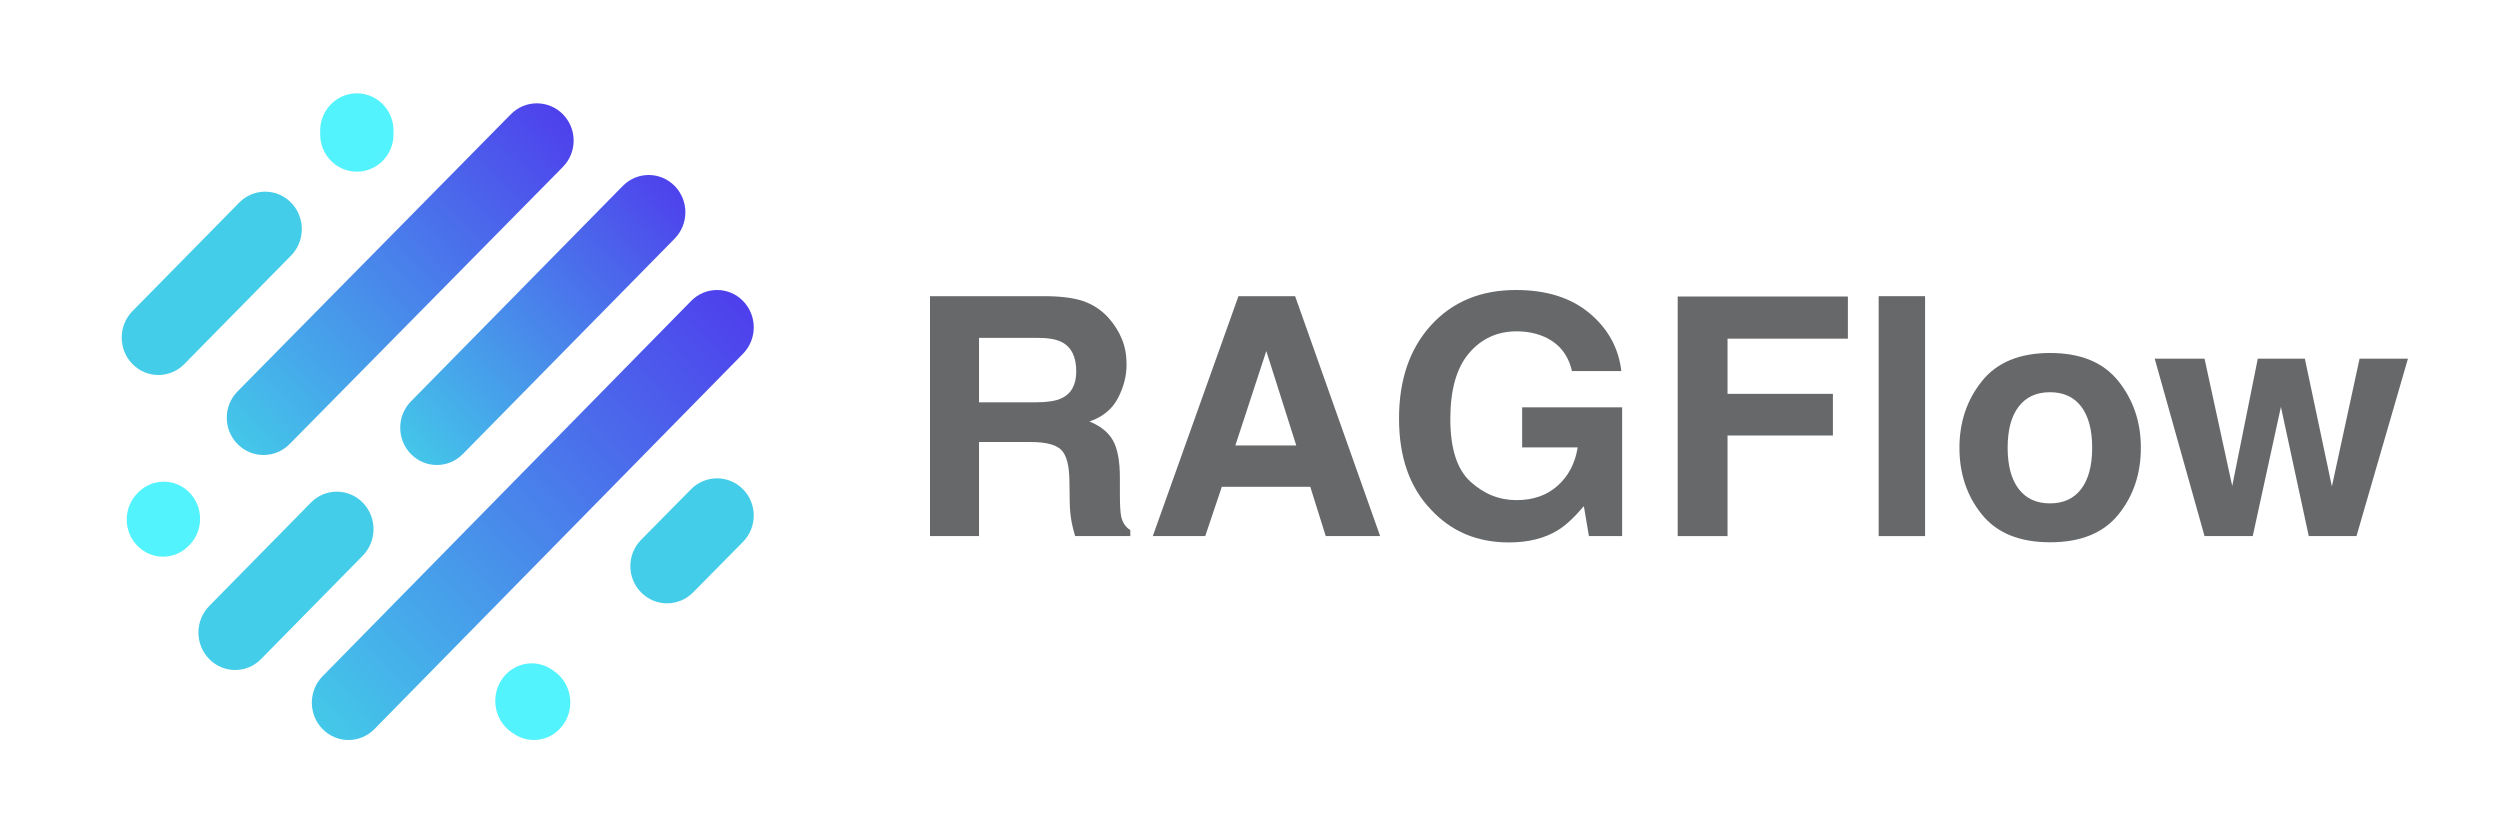 <?xml version="1.0" encoding="UTF-8"?>
<svg width="1500px" height="500px" viewBox="0 0 1500 500" version="1.1" xmlns="http://www.w3.org/2000/svg" xmlns:xlink="http://www.w3.org/1999/xlink">
    <title>RAG- logos</title>
    <defs>
        <rect id="path-1" x="0" y="0" width="480.282" height="480"></rect>
        <linearGradient x1="-19.695%" y1="78.758%" x2="78.651%" y2="-14.527%" id="linearGradient-3">
            <stop stop-color="#43CDE9" offset="0%"></stop>
            <stop stop-color="#4E40EC" offset="100%"></stop>
        </linearGradient>
        <linearGradient x1="-19.876%" y1="78.758%" x2="78.726%" y2="-14.527%" id="linearGradient-4">
            <stop stop-color="#43CDE9" offset="0%"></stop>
            <stop stop-color="#4E40EC" offset="100%"></stop>
        </linearGradient>
        <linearGradient x1="-20.307%" y1="78.758%" x2="78.903%" y2="-14.527%" id="linearGradient-5">
            <stop stop-color="#43CDE9" offset="0%"></stop>
            <stop stop-color="#4E40EC" offset="100%"></stop>
        </linearGradient>
    </defs>
    <g id="logos" stroke="none" stroke-width="1" fill="none" fill-rule="evenodd">
        <g id="GitHub-bg" transform="translate(-67, -129)">
            <g id="RAG--logos" transform="translate(67, 129)">
                <rect id="矩形" fill-opacity="0" fill="#D8D8D8" x="0" y="0" width="1500" height="500"></rect>
                <g id="rag-logo" transform="translate(22, 10)">
                    <mask id="mask-2" fill="white">
                        <use xlink:href="#path-1"></use>
                    </mask>
                    <use id="矩形" fill-opacity="0" fill="#D8D8D8" xlink:href="#path-1"></use>
                    <path d="M91.674,285.525 C100.186,294.225 100.185,308.33 91.674,317.029 L91.238,317.475 C82.727,326.175 68.927,326.175 60.415,317.475 C51.904,308.775 51.904,294.67 60.416,285.97 L60.851,285.525 C69.363,276.824 83.163,276.826 91.674,285.525 Z" id="路径" fill="#53F3FD" mask="url(#mask-2)"></path>
                    <path d="M195.696,291.612 C204.282,300.407 204.257,314.64 195.639,323.403 L134.629,385.445 C126.012,394.207 112.066,394.182 103.48,385.388 C94.894,376.593 94.919,362.36 103.536,353.597 L164.547,291.555 C173.164,282.793 187.11,282.818 195.696,291.612 Z" id="路径" fill="#43CDE9" mask="url(#mask-2)"></path>
                    <path d="M278.835,398.042 C285.53,387.682 299.099,384.882 309.143,391.789 L310.454,392.691 C320.497,399.598 323.211,413.596 316.516,423.958 C309.82,434.318 296.25,437.118 286.208,430.211 L284.896,429.309 C274.853,422.402 272.139,408.404 278.835,398.042 Z" id="路径" fill="#53F3FD" mask="url(#mask-2)"></path>
                    <path d="M423.799,283.537 C432.404,292.255 432.404,306.388 423.799,315.105 L393.829,345.462 C385.223,354.179 371.269,354.179 362.664,345.462 C354.058,336.745 354.058,322.612 362.664,313.895 L392.634,283.537 C401.239,274.821 415.193,274.821 423.799,283.537 Z" id="路径" fill="#43CDE9" mask="url(#mask-2)"></path>
                    <path d="M423.808,170.562 C432.401,179.313 432.401,193.5 423.808,202.25 L202.661,427.437 C194.068,436.188 180.135,436.188 171.542,427.437 C162.949,418.687 162.949,404.5 171.542,395.749 L392.689,170.562 C401.283,161.813 415.215,161.813 423.808,170.562 Z" id="路径" fill="url(#linearGradient-3)" mask="url(#mask-2)"></path>
                    <path d="M382.787,101.551 C391.376,110.285 391.376,124.445 382.787,133.179 L255.671,262.449 C247.083,271.184 233.158,271.184 224.57,262.449 C215.981,253.715 215.981,239.555 224.57,230.82 L351.685,101.551 C360.274,92.816 374.198,92.816 382.787,101.551 Z" id="路径" fill="url(#linearGradient-4)" mask="url(#mask-2)"></path>
                    <path d="M315.715,58.536 C324.339,67.259 324.349,81.411 315.736,90.146 L151.754,256.442 C143.141,265.178 129.167,265.187 120.542,256.464 C111.917,247.74 111.908,233.589 120.521,224.854 L284.502,58.557 C293.116,49.823 307.09,49.813 315.715,58.536 Z" id="路径" fill="url(#linearGradient-5)" mask="url(#mask-2)"></path>
                    <path d="M152.674,111.602 C161.254,120.384 161.23,134.598 152.62,143.35 L88.575,208.452 C79.965,217.204 66.03,217.18 57.449,208.397 C48.869,199.616 48.893,185.401 57.503,176.65 L121.549,111.548 C130.159,102.796 144.094,102.821 152.674,111.602 Z" id="路径" fill="#43CDE9" mask="url(#mask-2)"></path>
                    <path d="M192.113,46 C204.27,46 214.126,56.02 214.126,68.381 L214.126,70.619 C214.126,82.98 204.27,93 192.113,93 C179.956,93 170.1,82.98 170.1,70.619 L170.1,68.381 C170.1,56.02 179.956,46 192.113,46 Z" id="路径" fill="#53F3FD" mask="url(#mask-2)"></path>
                </g>
                <g id="RAG-Flow" transform="translate(558, 174)" fill="#66686A" fill-rule="nonzero">
                    <path d="M60.485,91.211 L29.412,91.211 L29.412,147.656 L0,147.656 L0,3.711 L70.647,3.711 C80.744,3.906 88.512,5.143 93.952,7.422 C99.391,9.701 104,13.053 107.778,17.48 C110.905,21.126 113.38,25.163 115.204,29.59 C117.028,34.017 117.94,39.062 117.94,44.727 C117.94,51.562 116.214,58.285 112.762,64.893 C109.309,71.501 103.609,76.172 95.662,78.906 C102.306,81.576 107.013,85.368 109.781,90.283 C112.55,95.199 113.934,102.702 113.934,112.793 L113.934,122.461 C113.934,129.036 114.195,133.496 114.716,135.84 C115.498,139.551 117.322,142.285 120.188,144.043 L120.188,147.656 L87.063,147.656 C86.151,144.466 85.5,141.895 85.109,139.941 C84.327,135.905 83.904,131.771 83.838,127.539 L83.643,114.16 C83.513,104.98 81.835,98.861 78.611,95.801 C75.386,92.741 69.344,91.211 60.485,91.211 Z M78.757,65.039 C84.75,62.305 87.747,56.901 87.747,48.828 C87.747,40.104 84.848,34.245 79.05,31.25 C75.793,29.557 70.908,28.711 64.393,28.711 L29.412,28.711 L29.412,67.383 L63.514,67.383 C70.289,67.383 75.37,66.602 78.757,65.039 Z" id="形状"></path>
                    <path d="M228.162,118.066 L175.103,118.066 L165.136,147.656 L133.672,147.656 L185.07,3.711 L219.074,3.711 L270.081,147.656 L237.444,147.656 L228.162,118.066 Z M219.758,93.262 L201.779,36.621 L183.213,93.262 L219.758,93.262 Z" id="形状"></path>
                    <path d="M376.686,144.141 C368.739,149.023 358.968,151.465 347.372,151.465 C328.286,151.465 312.651,144.857 300.47,131.641 C287.767,118.359 281.415,100.195 281.415,77.148 C281.415,53.841 287.832,35.156 300.665,21.094 C313.498,7.031 330.468,0 351.574,0 C369.879,0 384.585,4.639 395.692,13.916 C406.798,23.193 413.166,34.766 414.795,48.633 L385.187,48.633 C382.907,38.802 377.338,31.934 368.478,28.027 C363.528,25.879 358.023,24.805 351.965,24.805 C340.369,24.805 330.842,29.183 323.384,37.939 C315.925,46.696 312.195,59.863 312.195,77.441 C312.195,95.15 316.234,107.682 324.312,115.039 C332.389,122.396 341.575,126.074 351.867,126.074 C361.964,126.074 370.237,123.161 376.686,117.334 C383.135,111.507 387.109,103.874 388.607,94.434 L355.287,94.434 L355.287,70.41 L415.283,70.41 L415.283,147.656 L395.35,147.656 L392.321,129.688 C386.523,136.523 381.311,141.341 376.686,144.141 Z" id="路径"></path>
                    <polygon id="路径" points="550.729 29.199 478.519 29.199 478.519 62.305 541.74 62.305 541.74 87.305 478.519 87.305 478.519 147.656 448.618 147.656 448.618 3.906 550.729 3.906"></polygon>
                    <polygon id="路径" points="569.197 3.711 597.046 3.711 597.046 147.656 569.197 147.656"></polygon>
                    <path d="M713.032,54.688 C722.021,65.951 726.516,79.264 726.516,94.629 C726.516,110.254 722.021,123.617 713.032,134.717 C704.042,145.817 690.395,151.367 672.09,151.367 C653.785,151.367 640.137,145.817 631.148,134.717 C622.158,123.617 617.663,110.254 617.663,94.629 C617.663,79.264 622.158,65.951 631.148,54.688 C640.137,43.424 653.785,37.793 672.09,37.793 C690.395,37.793 704.042,43.424 713.032,54.688 Z M671.992,61.328 C663.849,61.328 657.579,64.209 653.182,69.971 C648.785,75.732 646.586,83.952 646.586,94.629 C646.586,105.306 648.785,113.542 653.182,119.336 C657.579,125.13 663.849,128.027 671.992,128.027 C680.135,128.027 686.388,125.13 690.753,119.336 C695.118,113.542 697.3,105.306 697.3,94.629 C697.3,83.952 695.118,75.732 690.753,69.971 C686.388,64.209 680.135,61.328 671.992,61.328 Z" id="形状"></path>
                    <polygon id="路径" points="827.259 147.656 810.55 70.117 793.646 147.656 764.722 147.656 734.822 41.211 764.722 41.211 781.334 117.578 796.675 41.211 824.914 41.211 841.134 117.871 857.746 41.211 886.767 41.211 855.889 147.656"></polygon>
                </g>
            </g>
        </g>
    </g>
</svg>